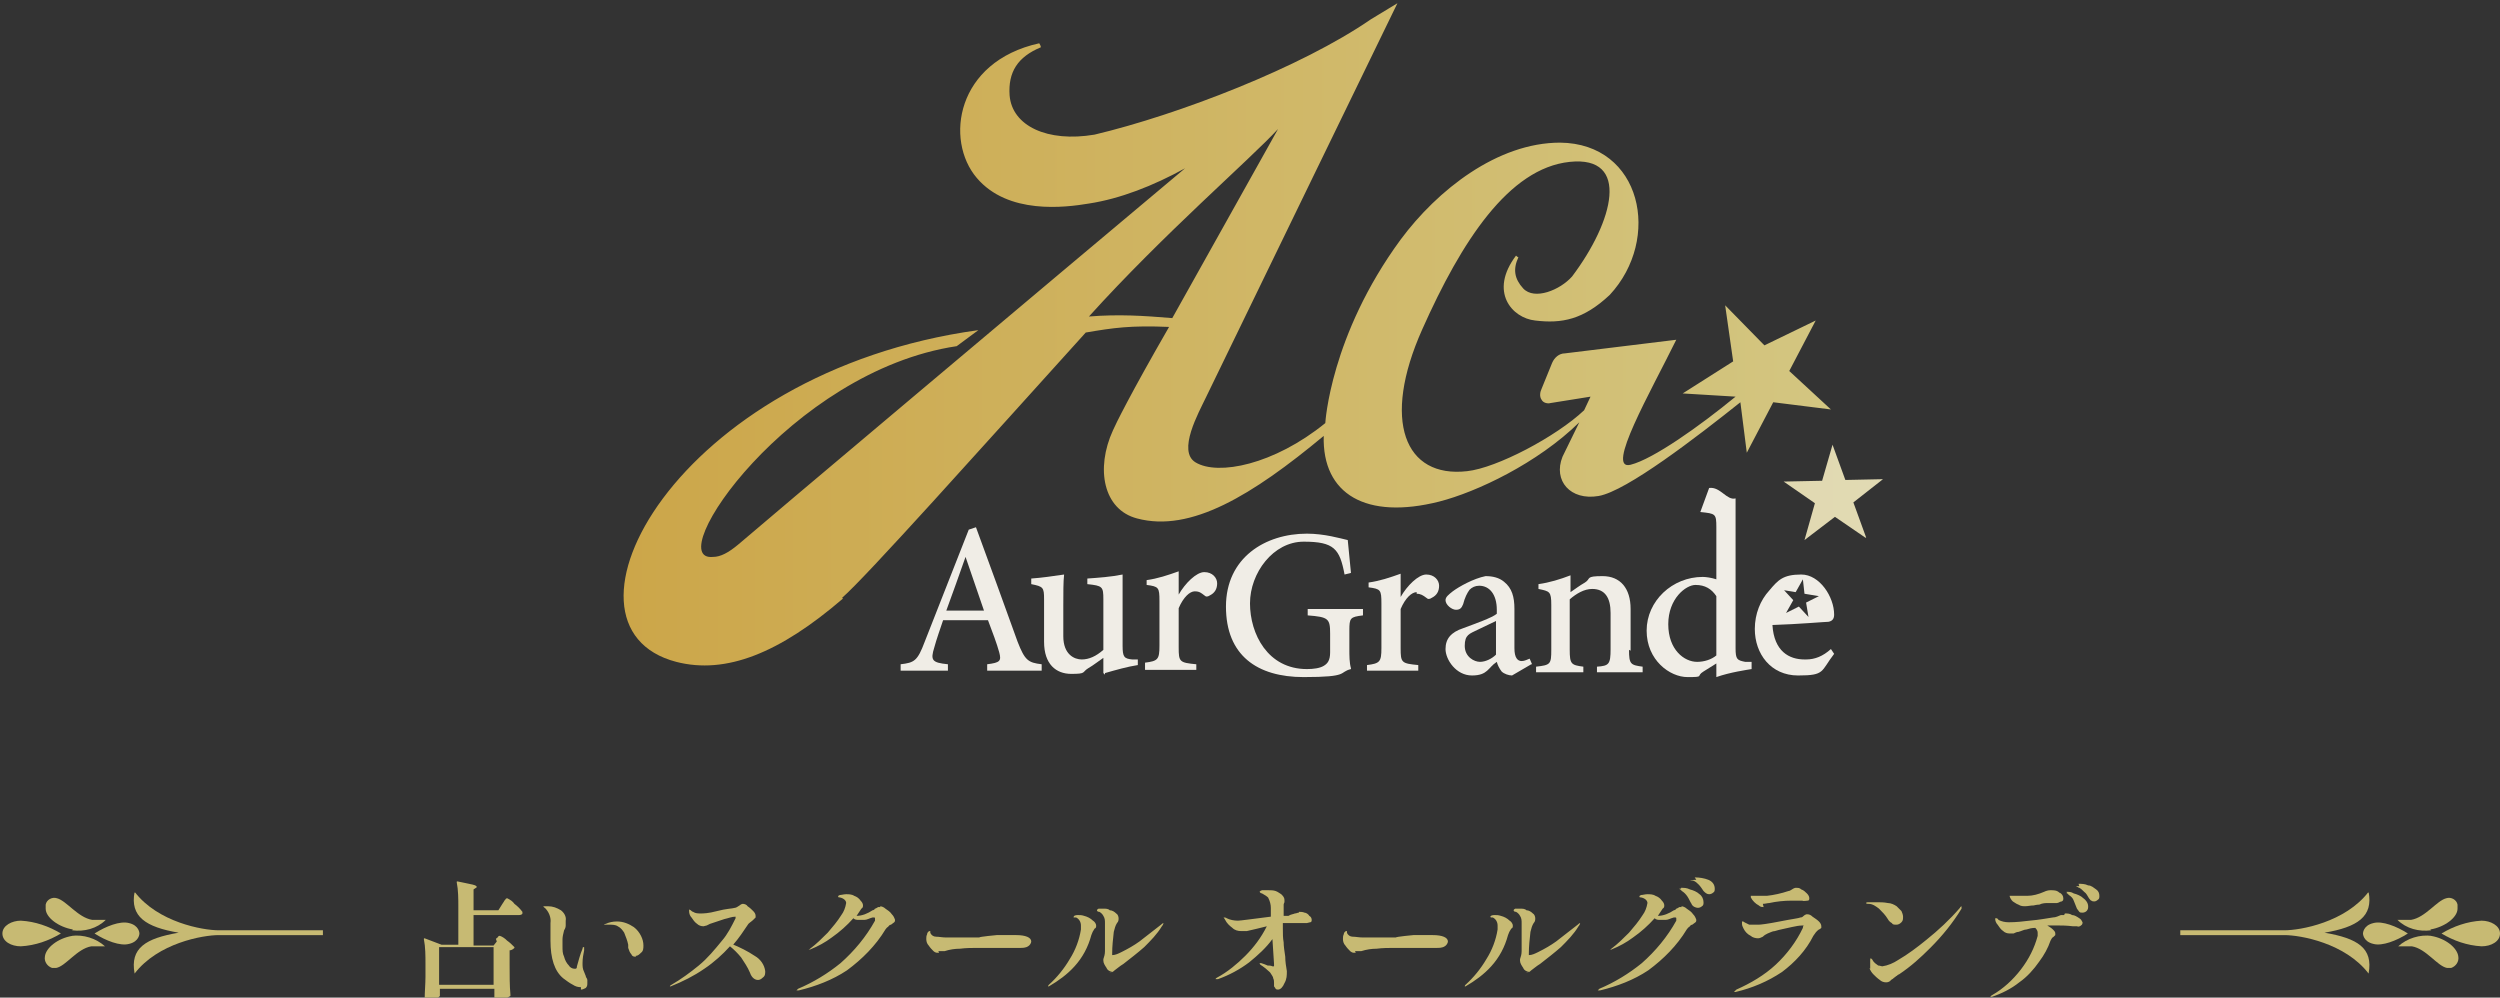 <?xml version="1.0" encoding="UTF-8"?>
<svg xmlns="http://www.w3.org/2000/svg" xmlns:xlink="http://www.w3.org/1999/xlink" viewBox="0 0 312 124.5">
<rect x="0" y="0" width="312" height="124.5" fill="#333333" stroke="none"/>
<defs>
<linearGradient id="_gradetion_01" data-name="gradetion 01" x1="77.8" y1="41.6" x2="228.5" y2="41.6" gradientUnits="userSpaceOnUse">
<stop offset="0" stop-color="#cca649"/>
<stop offset="1" stop-color="#d3c681"/>
</linearGradient>
<linearGradient id="_gradetion_02" data-name="gradetion 02" x1="222.6" y1="61.4" x2="235" y2="61.4" gradientUnits="userSpaceOnUse">
<stop offset="0" stop-color="#e1d9b1"/>
<stop offset="1" stop-color="#e1dab3"/>
</linearGradient>
<clipPath id="clippath">
<rect x=".3" y="111.4" width="40" height="10.2" fill="none"/>
</clipPath>
<clipPath id="clippath-1">
<rect x="272" y="111.4" width="40" height="10.2" fill="none"/>
</clipPath>
</defs>
<g>
<path d="m123.2,82.9v.8h6.8v-.8c-1.7-.2-2.1-.5-3-2.8-1.7-4.7-3.5-9.7-5.2-14.3l-.9.3-5.5,14c-.9,2.4-1.3,2.6-3,2.8v.8h5.9v-.8c-2-.2-2.2-.5-1.7-2.1.3-1.1.7-2.2,1.1-3.4h5.6c.6,1.6,1.1,2.9,1.4,4,.3,1.1.1,1.3-1.5,1.5Zm-5.1-6.7c.8-2.2,1.6-4.4,2.4-6.7h0l2.3,6.7h-4.8Z" fill="#f0ede6"/>
<path d="m137.9,84c1.4-.4,2.8-.8,4.1-1v-.7h-.7c-1-.1-1.2-.3-1.2-1.7v-8.9c-1.5.3-3,.4-4.4.5v.7c1.9.2,2,.3,2,1.9v6.3c-.9.8-1.8,1.2-2.7,1.2s-2.3-.6-2.3-2.9v-3.7c0-1.8,0-3.1.1-4-1.4.2-2.7.4-4.1.5v.7c1.5.3,1.6.4,1.6,1.9v5.3c0,2.8,1.5,4,3.4,4s1.3-.2,2.1-.7c.7-.4,1.3-.9,1.9-1.3v1.9l.2.2Z" fill="#f0ede6"/>
<path d="m142.9,82.9v.7h6.4v-.7c-2.1-.2-2.2-.3-2.2-2.1v-4.9c.6-1.4,1.4-2.1,2-2.1s.8.2,1.2.5c.2.2.4.2.7,0,.6-.3.9-.8.9-1.5s-.6-1.4-1.6-1.4-2.4,1.4-3.2,2.8h0v-2.9c-1.4.5-2.6.9-4,1.1v.6c1.5.2,1.6.3,1.6,2v5.6c0,1.7-.2,1.9-1.8,2.1Z" fill="#f0ede6"/>
<path d="m168.6,83.4c-.2-.7-.2-1.5-.2-2.5v-2.2c0-1.6.1-1.7,1.7-1.9v-.8h-6.9v.8c2.6.2,2.8.4,2.8,2.3v2.3c0,1-.3,1.4-.8,1.7-.5.3-1.3.4-2.1.4-4.9,0-7.1-4.4-7.1-8.2s2.9-7.7,6.7-7.7,4.5.9,5.1,4.1l.8-.2c-.2-1.8-.3-3.3-.4-4.1-.9-.2-2.9-.8-5.1-.8-5.2,0-10.1,3-10.1,9.1s3.9,8.8,9.7,8.8,4.3-.6,5.9-1Z" fill="#f0ede6"/>
<path d="m176.8,74.1c.5,0,.8.2,1.2.5.2.2.4.2.7,0,.6-.3.9-.8.9-1.5s-.6-1.4-1.6-1.4-2.4,1.4-3.2,2.8h0v-2.9c-1.4.5-2.6.9-4,1.1v.6c1.5.2,1.6.3,1.6,2v5.6c0,1.7-.2,1.9-1.8,2.1v.7h6.4v-.7c-2.1-.2-2.2-.3-2.2-2.1v-4.9c.6-1.4,1.4-2.1,2-2.1Z" fill="#f0ede6"/>
<path d="m191.2,82.9l-.3-.7c-.3.1-.6.3-1,.3-.5,0-.9-.4-.9-1.6v-4.9c0-1.5-.3-2.6-1.3-3.4-.6-.5-1.4-.7-2.3-.7-1.5.3-3.3,1.3-4.1,1.9-.5.4-.9.7-.9,1.1,0,.6.8,1.2,1.3,1.2s.7-.2.9-.7c.2-.8.5-1.4.8-1.8.3-.3.7-.5,1.2-.5,1.3,0,2.2,1.1,2.2,3v.5c-.6.5-2.6,1.2-4.2,1.8-1.5.5-2.2,1.3-2.2,2.6s1.3,3.3,3.3,3.3,2-1,3.1-1.7c.1.4.3.8.6,1.2.3.3.9.5,1.3.5l2.4-1.4Zm-4.5-1.2c-.5.5-1.3.9-2,.9s-1.9-.6-1.9-2,.6-1.5,1.6-2c.6-.3,1.7-.8,2.3-1.1v4.2Z" fill="#f0ede6"/>
<path d="m203.5,81.2v-5.2c0-2.6-1.3-4.1-3.5-4.1s-1.4.3-2.2.8c-.7.4-1.2.8-1.8,1.2v-2.1c-1.3.5-2.6.9-4,1.1v.6c1.4.3,1.6.3,1.6,2v5.6c0,1.8-.1,1.9-1.9,2.1v.7h5.9v-.7c-1.5-.2-1.7-.3-1.7-2.1v-6.3c.8-.7,1.8-1.3,2.8-1.3,1.6,0,2.3,1.1,2.3,3v4.5c0,1.9-.2,2.1-1.7,2.2v.7h5.7v-.7c-1.5-.2-1.7-.3-1.7-2.1Z" fill="#f0ede6"/>
<path d="m218.6,83.3v-.7h-.8c-1-.2-1.2-.3-1.2-1.7v-18.7c-1.1.3-1.9-1.5-3.3-1.3l-1.1,3c1.9.2,2,.2,2,1.9v6.5c-.6-.2-1.3-.3-1.7-.3-3.8,0-7,3-7,6.7s2.9,5.8,5.1,5.8,1-.1,2-.7l1.6-1v1.7c1.7-.6,3.8-.9,4.4-1Zm-6.8-.7c-1.6,0-3.6-1.5-3.6-4.7s2.2-4.9,3.4-4.9,2,.5,2.6,1.4v7.4c-.6.5-1.5.8-2.4.8Z" fill="#f0ede6"/>
<path d="m105.1,74.6c3-2.6,17.2-18.5,30.4-33.1,3.5-.6,5.6-.9,10.4-.7-4.9,8.5-6.7,12.2-7,12.9-2.2,4.8-1.2,9.9,3,11,6.7,1.8,14.4-2.9,23.3-10.3-.2,7.3,5.3,10.5,14.4,8.2,4.7-1.2,12.3-4.8,17.5-9.9l-2.1,4.3c-1.2,3,1,5.5,4.5,4.9s12.3-7.4,17.7-11.7l.8,6.3h0s3.3-6.3,3.3-6.3l7.2.9h0c0,0-5.2-4.8-5.2-4.8l3.3-6.3h0c0,0-6.4,3.1-6.4,3.1l-4.9-5h0s1,7,1,7l-6.3,4h0c0,0,6.6.4,6.6.4-4.5,3.7-10.3,7.8-13.1,8.5-3.2.8,2.5-9.1,5.7-15.6l-13.9,1.7c-.7,0-1.3.5-1.6,1.2l-1.3,3.2c-.2.4-.3,1,0,1.4.2.4.8.5,1.1.4l5-.8-.8,1.7c-3.5,3.3-10.9,7.2-14.6,7.6-7.8.9-10.7-6.3-5.6-17.7,4.9-11,10.8-20.1,18.4-20.9s5.5,7.4.3,14.3c-1.5,1.7-4.7,3-6.1,1.5-1.1-1.2-1.3-2.4-.6-3.9q-.1,0-.3-.2c-3.4,4.5-.5,7.8,2.4,8.1,3.3.4,6-.1,9.3-3.2h0c6.5-7,4-18.9-6.2-19-7.8,0-15.3,5.9-19.9,12.1-8.8,12-9.4,22.9-9.4,22.9-6.4,5.2-13.4,6.6-16.2,4.9-2.3-1.4.4-6.2,1.3-8.1,2.8-5.8,23.9-49.2,23.9-49.2l-3.3,2h0c-8.7,6-24,11.9-34.5,14.4-5.9,1-10.3-1.1-10.6-4.9-.2-2.9,1-4.8,3.9-6q0-.2-.2-.5c-10.4,2.3-11.8,12.1-7.8,16.8,3.9,4.6,11,3.7,14,3.2,3.9-.6,8-2.2,12-4.4-17.3,14.5-54,45.4-55.7,46.9-1.3,1.1-2.3,1.6-3.2,1.6-6.6.7,9.6-23.2,30.4-26.3l2.7-2c-37.8,5.2-54.6,37-37.7,41.4,6.2,1.6,12.9-1.1,20.8-7.9Zm54.4-58.5l-13.2,23.6c-3.6-.3-6.7-.5-10.4-.2,9.3-10.3,20.1-19.6,23.6-23.4Z" fill="url(#_gradetion_01)"/>
<polygon points="231.3 62.7 235 59.8 235 59.8 230.3 59.9 228.7 55.5 228.7 55.5 227.4 60 222.6 60.1 222.6 60.1 226.5 62.8 225.2 67.4 225.2 67.4 229 64.5 232.8 67.1 232.9 67.1 231.3 62.7" fill="url(#_gradetion_02)"/>
<path d="m225.2,82.3c-1.9,0-3.8-1-4-4.3,3.2-.1,6.6-.4,7-.4.5-.1.7-.4.7-.9,0-2.2-1.8-5-4.1-5s-2.9.7-4,2c-1.1,1.2-1.8,2.9-1.8,4.8,0,3.1,2,5.8,5.4,5.8s2.8-.5,4.5-2.7l-.4-.6c-1,.9-2,1.3-3.1,1.3Zm-2.9-8.7l1.8.3.9-1.6h0s.2,1.8.2,1.8l1.8.3h0s-1.6.8-1.6.8l.3,1.8h0s-1.2-1.3-1.2-1.3l-1.6.8h0s.9-1.6.9-1.6l-1.2-1.3h0Z" fill="#f0ede6"/>
</g>
<g>
<path d="m61.9,117.2s0-.1.2-.2c0,0,.1-.2.2-.2,0,0,0,0,.1,0,.3.1.6.3.9.6.3.2.6.5.9.8,0,0,0,.1,0,.1-.2.2-.4.3-.6.3v1.9c0,1.3,0,2.5.1,3.6,0,0,0,.1,0,.2-.2.1-.5.3-.7.3-.3.1-.6.2-.9.2-.2,0-.3,0-.4-.2,0,0,0-.1,0-.2,0,0,0-.1,0-.2,0-.1,0-.2,0-.3v-.5h-6.8v.3c0,.3,0,.4,0,.4h0c0,.1,0,.1,0,.2-.2.2-.4.4-.6.4-.3.1-.7.2-1,.2-.1,0-.2,0-.3,0,0,0-.1-.1,0-.2,0-.9.1-1.9.1-2.8v-1.6c0-1,0-2.1-.2-3.1h0c0-.1,0-.1.1-.1l2.1.8h2.1v-4.7c0-1,0-2.1-.2-3.1,0-.1,0-.1.1-.1.9.2,1.5.3,1.9.4s.5.2.5.3,0,0-.1.1l-.3.2v2.6h3.1l.5-.8.2-.3c0-.1.2-.2.2-.3,0,0,.1-.1.2-.1.4.2.7.4.9.7.4.3.7.6,1,1,0,0,0,.1,0,.2,0,.1-.2.2-.4.2h-5.7v3.8h2.5l.4-.5Zm-.3,5.7v-4.7h-6.8v4.7h6.8Zm10.9.3c-.4,0-.7-.1-1-.3-.4-.2-.8-.5-1.2-.8-1.1-.9-1.6-2.5-1.6-4.7s0-.7,0-1.2c0-.5,0-.8,0-1,.1-.7-.2-1.4-.7-1.9-.1,0-.2-.2-.2-.2,0,0,0,0,.2,0,.1,0,.3,0,.4,0,.6,0,1.1.2,1.6.5.4.3.7.8.6,1.3,0,.2,0,.3,0,.5,0,.2,0,.4-.2.7-.1.4-.2.8-.2,1.1,0,.3,0,.6,0,.9,0,.5,0,.9.2,1.3.1.4.3.8.6,1.1.1.2.4.4.7.4.2,0,.3,0,.3-.3.2-.7.4-1.5.7-2.2,0,0,0-.2.1-.2,0,0,0,0,.1,0s0,0,0,0c0,.1,0,.2,0,.4-.1.5-.2,1-.2,1.6,0,.4,0,.7.2,1.1l.2.5c0,.2.2.3.2.5,0,.1,0,.3,0,.4,0,.2,0,.4-.2.6-.2.1-.4.2-.6.2h0Zm6.9-3.8c-.2,0-.5,0-.6-.3-.2-.2-.3-.5-.4-.8,0-.1,0-.2,0-.4-.1-.5-.3-1-.5-1.5-.2-.3-.4-.6-.8-.8-.3-.2-.7-.2-1.1-.2h-.5c0,0-.1,0-.1,0,0,0,0-.1.2-.1.4-.2.9-.3,1.4-.3.8,0,1.5.3,2.1.7.4.3.7.7.9,1.1.2.4.3.8.3,1.2,0,.3,0,.7-.3.9-.2.2-.4.4-.7.4h0Zm11.9-1.6c1,.4,2,.9,2.9,1.5.7.4,1.2,1.1,1.3,1.9,0,.3,0,.6-.3.8-.2.2-.4.3-.6.3-.4,0-.8-.3-1-.9-.3-.7-.7-1.3-1.1-1.9-.4-.5-.9-1-1.4-1.4-.9,1-2,2-3.2,2.8-1.3.9-2.7,1.6-4.2,2.2,0,0,0,0-.1,0,0,0,0,0,0,0s0-.1.2-.2c1.2-.7,2.3-1.5,3.4-2.4,1.1-.9,2-2,2.9-3.1.7-.8,1.2-1.8,1.7-2.8,0,0,0-.2,0-.2,0,0,0,0,0,0-.5,0-.9.2-1.4.3-.6.2-1.2.4-1.8.6,0,0-.2.1-.4.2-.1,0-.3.1-.4.1-.3,0-.6-.1-.8-.3-.3-.2-.5-.5-.7-.8-.2-.2-.3-.5-.3-.8,0,0,0-.1,0-.2,0,0,0,0,0,0s0,0,.2.1c0,0,.2.2.3.2.3.2.6.2,1,.2.2,0,.9,0,2-.3s1.9-.3,2.2-.4c.2,0,.4-.2.6-.3.1-.1.3-.2.4-.2.2,0,.5.1.6.3.3.2.5.4.7.6.2.2.3.4.3.6,0,0,0,.2,0,.2,0,0-.2.2-.3.3-.2.2-.4.3-.6.5-.6.9-1.2,1.8-1.9,2.6h0Zm18.5-4.7c.2,0,.5.1.7.3.3.2.6.4.8.7.2.2.3.4.4.7,0,.1,0,.2-.1.3-.1.1-.3.2-.4.3-.2,0-.3.2-.4.3-.1,0-.2.2-.3.3-1.2,2-2.9,3.7-4.8,5.1-1.8,1.2-3.9,2-6,2.5h-.2c0,0-.1,0-.1,0s0,0,.2-.2c1.9-.8,3.7-1.9,5.3-3.2,1.7-1.5,3.2-3.3,4.3-5.3,0,0,0-.2,0-.3,0,0,0-.1-.1-.1,0,0,0,0,0,0,0,0-.1,0-.2,0-.4.1-.7.3-1,.3-.2,0-.5,0-.7,0-.3,0-.5,0-.7-.2-.8.9-1.7,1.7-2.7,2.4-.8.6-1.7,1.1-2.7,1.5,0,0-.1,0-.2,0,0,0,0,0,0,0,0,0,0,0,0,0,0,0,.1,0,.2-.1.8-.6,1.5-1.3,2.2-2,.6-.7,1.2-1.4,1.7-2.2.3-.4.5-.9.6-1.5,0-.3-.3-.6-.8-.7-.1,0-.2,0-.2-.1s0-.1.2-.2c.2,0,.5-.1.8-.1.3,0,.7,0,1,.2.3.1.6.3.8.6.2.2.3.4.3.6,0,.1,0,.3-.2.4-.2.3-.4.6-.6.9.7,0,1.4-.3,2-.7,0,0,.2,0,.3-.2.1,0,.2-.1.4-.2,0,0,.2,0,.3,0h0Zm7.4,5.8c-.1,0-.2,0-.3,0-.1,0-.3-.1-.4-.2-.2-.2-.4-.4-.6-.7-.2-.2-.3-.5-.3-.8,0-.2,0-.4.1-.6,0-.2.2-.4.3-.4,0,0,0,0,.1,0,0,0,0,0,0,.2.1.3.4.5.7.5.4,0,.8.1,1.3.1.2,0,.8,0,1.8,0h2.3c0-.1,2.2-.3,2.2-.3,1.2,0,2,0,2.4,0,1.2,0,1.9.3,1.9.8,0,.2-.2.5-.4.6-.3.2-.7.2-1,.2,0,0-.1,0-.2,0,0,0-.2,0-.3,0h-.7c-1.3,0-2.6,0-4.1,0-.7,0-1.4,0-2.2.1-.6,0-1.3.1-1.9.3-.1,0-.2,0-.4,0-.1,0-.3,0-.4,0h0Zm21.7,2.4c-.3,0-.7-.2-.8-.5-.2-.3-.4-.6-.4-.9,0,0,0-.2,0-.2.1-.3.2-.6.2-1v-1.2c0-.6,0-1.1,0-1.4,0-.4,0-.7,0-.9,0-.3,0-.6-.2-.9-.1-.2-.3-.4-.5-.5-.2,0-.3-.1-.3-.2,0,0,0-.1.2-.2.2,0,.4,0,.6,0,.3,0,.6,0,.8.2.3,0,.6.2.8.4.2.1.3.4.3.6,0,.2,0,.4-.2.6-.2.3-.3.7-.4,1.1-.1.9-.2,1.8-.2,2.7,0,.1,0,.2,0,.2.4,0,.8-.2,1.2-.4.8-.4,1.5-.8,2.2-1.3.9-.7,1.8-1.4,2.7-2.1,0,0,.2-.2.3-.2,0,0,0,0,0,0,0,0,0,0,0,0,0,.1-.1.3-.2.4-.6,1-1.4,1.8-2.2,2.6-.8.7-1.7,1.4-2.6,2.1-.5.3-.8.6-1.1.8-.2.2-.4.3-.7.3Zm-8.1,1.8s0,0,0,0c0,0,0,0,0,0,0,0,0-.1.1-.2,1-.9,1.9-2,2.6-3.2.7-1.1,1.2-2.4,1.4-3.7,0-.2,0-.4,0-.5,0-.4-.2-.8-.6-1,0,0,0,0-.2,0s-.1,0-.1-.1c0-.1.2-.2.5-.2.3,0,.5,0,.8.1.4.1.8.3,1.1.6.2.1.4.4.4.6,0,.2,0,.3-.2.4-.2.3-.3.5-.4.8-.4,1.5-1.1,2.8-2.1,3.9-.9,1-2,1.8-3.2,2.5,0,0-.1,0-.2,0Zm31.3-9.3c.2,0,.5,0,.7.1.2,0,.5.2.6.4.2.1.3.3.3.5,0,.1,0,.3-.2.3-.1,0-.3.1-.4.1-.2,0-.4,0-.5,0-.4,0-.8,0-1.2,0-.3,0-.7,0-1.3,0v.6c0,.7,0,1.3.1,1.8,0,.5.1,1.1.2,1.8,0,.6.1,1.2.2,1.8,0,.5,0,1-.3,1.5-.2.5-.5.8-.8.8-.1,0-.2,0-.3-.1,0,0-.1-.2-.2-.3,0-.1,0-.3,0-.4,0-.2,0-.4-.1-.6,0-.2-.2-.4-.3-.6-.1-.2-.3-.3-.5-.5-.2-.2-.4-.3-.5-.4l-.3-.2c0,0-.1-.1-.1-.2,0,0,0,0,0,0,0,0,.2,0,.2,0,.3.1.6.2.8.3.2,0,.4,0,.6.1,0,0,.2,0,.2,0,0-.1,0-.2,0-.3l-.2-3.1c-.8,1.1-1.8,2-2.9,2.9-1.2.9-2.5,1.6-3.9,2.1,0,0-.1,0-.2,0,0,0-.1,0-.1,0s0-.1.2-.2c1.3-.7,2.5-1.7,3.5-2.7,1.1-1.1,2-2.3,2.7-3.7-.8.2-1.6.4-2.5.6-.2,0-.4,0-.7,0-.4,0-.8-.1-1.1-.4-.4-.3-.7-.6-.9-1,0,0-.1-.2-.2-.3,0,0,0,0,0,0,0,0,0,0,0,0,.1,0,.3,0,.4.1.4.2.9.3,1.4.3.3,0,1.7-.2,4.1-.5h0c0-.5,0-.8,0-1.1,0-.4-.1-.8-.3-1.2,0-.1-.2-.2-.3-.3-.2-.1-.3-.2-.5-.3-.2,0-.3-.2-.3-.2s0-.1.3-.2c.3,0,.5,0,.8,0,.3,0,.6,0,.9.1.3.1.5.3.7.4.2.2.4.4.4.7,0,0,0,.2,0,.3,0,0-.1.2-.1.3,0,.2,0,.3,0,.5,0,.4,0,.7,0,.9h.6c.3-.2.6-.2.8-.3.2,0,.3-.1.5-.1Zm7.1,5.1c-.1,0-.2,0-.3,0-.1,0-.3-.1-.4-.2-.2-.2-.4-.4-.6-.7-.2-.2-.3-.5-.3-.8,0-.2,0-.4.1-.6,0-.2.2-.4.3-.4,0,0,0,0,.1,0,0,0,0,0,0,.2.1.3.4.5.7.5.4,0,.8.1,1.3.1.2,0,.8,0,1.8,0h2.3c0-.1,2.2-.3,2.2-.3,1.2,0,2,0,2.4,0,1.2,0,1.9.3,1.9.8,0,.2-.2.5-.4.6-.3.2-.7.2-1,.2,0,0-.1,0-.2,0,0,0-.2,0-.3,0h-.7c-1.3,0-2.6,0-4.1,0-.7,0-1.4,0-2.2.1-.6,0-1.3.1-1.9.3-.1,0-.2,0-.4,0-.1,0-.3,0-.4,0Zm21.7,2.4c-.3,0-.7-.2-.8-.5-.2-.3-.4-.6-.4-.9,0,0,0-.2,0-.2.1-.3.2-.6.2-1v-1.2c0-.6,0-1.1,0-1.4,0-.4,0-.7,0-.9,0-.3,0-.6-.2-.9-.1-.2-.3-.4-.5-.5-.2,0-.3-.1-.3-.2,0,0,0-.1.2-.2.2,0,.4,0,.6,0,.3,0,.6,0,.8.2.3,0,.6.2.8.4.2.1.3.4.3.6,0,.2,0,.4-.2.6-.2.3-.3.7-.4,1.1-.1.9-.2,1.8-.2,2.7,0,.1,0,.2,0,.2.4,0,.8-.2,1.2-.4.8-.4,1.5-.8,2.2-1.3.9-.7,1.8-1.4,2.7-2.1,0,0,.2-.2.3-.2,0,0,0,0,0,0,0,0,0,0,0,0,0,.1-.1.3-.2.4-.6,1-1.4,1.8-2.2,2.6-.8.7-1.7,1.4-2.6,2.1-.5.3-.8.6-1.1.8-.2.2-.4.3-.7.3Zm-8.1,1.8s0,0,0,0c0,0,0,0,0,0,0,0,0-.1.1-.2,1-.9,1.9-2,2.6-3.2.7-1.1,1.2-2.4,1.4-3.7,0-.2,0-.4,0-.5,0-.4-.2-.8-.6-1,0,0,0,0-.2,0,0,0-.1,0-.1-.1,0-.1.2-.2.5-.2.3,0,.5,0,.8.1.4.1.8.3,1.1.6.2.1.4.4.4.6,0,.2,0,.3-.2.4-.2.3-.3.5-.4.8-.4,1.5-1.1,2.8-2.1,3.9-.9,1-2,1.8-3.2,2.5,0,0-.1,0-.2,0Zm28.7-13.6c.6,0,1.2.1,1.7.3.5.2.8.6.8,1.1,0,.2,0,.4-.2.5-.1.1-.3.2-.5.2-.3,0-.5-.2-.7-.4-.2-.3-.4-.6-.6-.8-.2-.2-.4-.4-.7-.5,0,0-.2,0-.2,0,0,0-.1,0-.2,0,0,0,0,0,0,0,0,0,.3-.1.8-.1h0Zm-1.7,1.3c.4,0,.7,0,1.1.2.4.1.9.3,1.2.6.3.2.5.6.5,1,0,.2,0,.4-.2.5-.1.1-.3.2-.5.2-.3,0-.7-.2-.8-.5-.2-.3-.3-.6-.5-.9-.2-.3-.4-.5-.7-.7,0,0-.1-.1-.2-.2,0,0-.1,0-.1-.1s0,0,0,0c0,0,.1,0,.2,0h0Zm0,2.3c.2,0,.5.1.7.3.3.2.6.4.8.7.2.2.3.4.4.7,0,.1,0,.2-.1.3-.1.1-.3.2-.4.3-.2,0-.3.2-.4.3-.1,0-.2.2-.3.3-1.2,2-2.9,3.7-4.8,5.1-1.8,1.2-3.9,2-6,2.5h-.2c0,0-.1,0-.1,0s0,0,.2-.2c1.9-.8,3.7-1.9,5.3-3.2,1.7-1.5,3.2-3.3,4.3-5.3,0,0,0-.2,0-.3,0,0,0-.1-.1-.1,0,0,0,0,0,0,0,0-.1,0-.2,0-.4.1-.7.3-1,.3-.2,0-.5,0-.7,0-.3,0-.5,0-.7-.2-.8.9-1.7,1.7-2.7,2.4-.8.6-1.7,1.1-2.7,1.5,0,0-.1,0-.2,0,0,0,0,0,0,0,0,0,0,0,0,0,0,0,.1,0,.2-.1.8-.6,1.5-1.3,2.2-2,.6-.7,1.2-1.4,1.7-2.2.3-.4.5-.9.6-1.5,0-.3-.3-.6-.8-.7-.1,0-.2,0-.2-.1s0-.1.2-.2c.2,0,.5-.1.8-.1.3,0,.7,0,1,.2.3.1.6.3.8.6.2.2.3.4.3.6,0,.1,0,.3-.2.4-.2.3-.4.6-.6.9.7,0,1.4-.3,2-.7,0,0,.2,0,.3-.2.1,0,.2-.1.4-.2.1,0,.2,0,.3,0h0Zm10.3.1c-.2,0-.4,0-.6-.2-.4-.2-.8-.6-1-1,0,0,0-.1,0-.2,0,0,0,0,0,0,0,0,0,0,0,0,0,0,.2,0,.2,0,.1,0,.2,0,.3,0,0,0,.1,0,.3,0,.2,0,.5,0,.7,0,.2,0,.3,0,.5,0,.9-.1,1.8-.3,2.7-.6.2,0,.4-.2.6-.3,0,0,.2-.1.3-.1.3,0,.5,0,.7.2.3.1.5.3.7.5.2.2.3.4.3.6,0,.1,0,.3-.2.3-.2,0-.5.1-.7,0-.2,0-.4,0-.5,0h-.8c-.9,0-1.9.1-2.8.3-.2,0-.5.1-.8.1h0Zm-3.5,10.4s0,0,0,0,0,0,.1-.1c1.8-.8,3.5-1.8,4.9-3.1,1.4-1.3,2.6-2.9,3.4-4.6,0,0,0-.2.1-.3,0,0,0,0-.1,0-.5,0-.9.1-1.4.2-.8.2-1.5.3-2.1.5-.3,0-.6.2-.9.3-.2.1-.4.2-.6.4-.2.1-.4.2-.6.2-.3,0-.7-.1-.9-.3-.4-.2-.7-.5-.9-.9-.1-.2-.2-.4-.2-.6,0,0,0-.2,0-.3,0,0,0,0,0,0,0,0,0,0,.1,0,0,0,.1,0,.2.1.2.1.4.2.6.3.2,0,.5,0,.7,0,0,0,.3,0,.5,0,.2,0,1.1-.1,2.6-.4,1.5-.3,2.4-.4,2.6-.5.2,0,.3-.1.4-.2.1-.1.3-.2.4-.2.3,0,.5.1.7.3.3.2.6.4.8.6.2.2.3.4.3.6,0,0,0,.1,0,.2,0,0-.2.2-.3.2-.3.2-.5.5-.7.8-.9,1.8-2.3,3.3-3.9,4.5-1.8,1.2-3.7,2-5.8,2.5h-.2Zm20-8.2c-.2,0-.4,0-.5-.2-.2-.1-.4-.3-.5-.5-.3-.5-.7-.9-1.1-1.3-.4-.3-.8-.6-1.3-.6-.2,0-.3,0-.3-.1s.1-.1.4-.1c.3,0,.6,0,.9,0,.5,0,.9,0,1.4.1.4,0,.8.2,1.1.4.2.2.4.4.6.6.1.2.2.5.2.7,0,.3,0,.5-.2.7-.2.2-.4.3-.6.3Zm-3.2,5.5c0-.2,0-.4,0-.6,0-.2,0-.4,0-.5,0-.1,0-.2.1-.2,0,0,0,0,.2.2,0,.1.2.3.3.4.1.1.3.2.4.3.2,0,.4.1.5.1.7-.1,1.4-.4,2-.8,1.2-.7,2.4-1.6,3.5-2.5,1.5-1.2,2.9-2.5,4.2-4,0-.1.2-.2.2-.2,0,0,0,0,0,0,0,0,0,0,0,0,0,0,0,.1,0,.2,0,0,0,.1,0,.1-1.1,1.8-2.4,3.4-3.9,4.9-1.2,1.2-2.4,2.3-3.9,3.3,0,0-.1,0-.3.2-.1,0-.2.2-.3.2-.1.1-.2.2-.4.3-.1.2-.4.3-.6.3-.3,0-.6-.1-.8-.3-.3-.2-.6-.5-.8-.7-.2-.2-.4-.5-.5-.8Zm26-10.6c.4,0,.8,0,1.2.2.4,0,.7.3,1,.5.3.2.4.5.4.8,0,.2,0,.4-.2.5-.1.1-.3.2-.4.2-.1,0-.3,0-.4-.1-.1,0-.2-.2-.3-.3-.2-.3-.3-.6-.6-.8-.2-.2-.4-.4-.6-.5,0,0-.1,0-.2-.1,0,0-.1,0-.2-.1,0,0,0,0,0,0,0,0,.1,0,.4,0Zm-6.6,2.8c-.3,0-.6,0-.9-.2-.3-.1-.5-.3-.7-.4-.1-.1-.2-.2-.3-.4,0,0-.1-.2-.1-.3,0,0,0,0,0,0,.1,0,.2,0,.3,0,.1,0,.3,0,.4,0,.1,0,.2,0,.4,0,.4,0,.7,0,1.1,0,.7,0,1.4-.2,2.1-.5.2-.1.5-.2.8-.2.4,0,.8,0,1.1.3.3.1.5.4.5.7,0,.2,0,.3-.2.4-.2,0-.4.2-.6.2h-1c-.4,0-.8,0-1.2.2-.4,0-.6.1-.7.1-.4,0-.7.1-1.1.1Zm5.1-1.8c.3,0,.6,0,.9.2.4.1.9.3,1.2.6.3.2.6.6.6,1,0,.2,0,.4-.2.6-.1.1-.3.2-.5.2-.2,0-.3,0-.4-.1-.1-.1-.2-.3-.3-.4-.1-.3-.3-.7-.4-1-.1-.3-.3-.5-.6-.7,0,0-.1-.1-.2-.2,0,0-.1,0-.1-.1,0,0,0,0,.1,0Zm-.2,2.7c.3,0,.6,0,.9.2.3,0,.6.2.9.4.2.1.3.3.4.5,0,.1,0,.3-.2.4-.1.1-.3.2-.5.1h-.5c-.8-.1-1.4-.1-1.8-.1s-1,0-1.4,0c.3.2.5.3.7.5.2.2.3.3.3.5,0,0,0,.1,0,.2,0,0-.1.1-.2.2-.2.1-.3.3-.4.5-.3.9-.8,1.8-1.4,2.6-.7,1-1.5,1.9-2.5,2.6-1,.8-2.2,1.4-3.4,1.8,0,0-.2,0-.2,0,0,0,0,0,0,0s0-.1.2-.2c1.4-.8,2.6-1.9,3.6-3.2,1-1.3,1.7-2.7,2.1-4.2,0-.1,0-.3,0-.4,0-.2-.1-.4-.3-.6-.4,0-.8.1-1.1.2-.3,0-.6.2-1,.3-.2,0-.4.1-.6.2-.2,0-.3,0-.5,0-.3,0-.6-.1-.8-.3-.3-.2-.5-.5-.7-.8-.2-.2-.3-.5-.3-.7,0,0,0-.1,0-.1,0,0,.2,0,.2,0,0,0,.2.1.2.2.4.2.8.3,1.3.3.9,0,1.8-.1,2.6-.2,1.2-.1,2.2-.3,2.9-.4.4,0,.7-.2,1-.3.1,0,.2,0,.4,0Z" fill="#c7ba73"/>
<g>
<g clip-path="url(#clippath)">
<g>
<path d="m9,116.1c1.5.2,3.1-.2,4.2-1.3-.5,0-1.1,0-1.7,0-1.8-.3-3.2-2.4-4.4-2.7-.6-.2-1.3.2-1.4.8,0,.2,0,.4,0,.5,0,1.1,1.6,2.3,3.4,2.6" fill="#c7ba73"/>
<path d="m27.3,116.1c-2,0-7.6-1-10.5-4.8-.6,3.1,1.4,4.4,5.5,5.1-4.1.7-6.1,1.9-5.5,5.1,2.9-3.8,8.5-4.8,10.5-4.8h13v-.6h-13Z" fill="#c7ba73"/>
<path d="m7.6,116.5h0c-1.5-.9-3.2-1.5-5-1.6-1.1,0-2.3.6-2.3,1.6H.3c0,1,1.1,1.6,2.3,1.6,1.8-.1,3.5-.7,5-1.6h0" fill="#c7ba73"/>
<path d="m9,116.8c-1.8.3-3.3,1.5-3.4,2.6-.1.6.3,1.2.9,1.4.2,0,.4,0,.5,0,1.2-.2,2.6-2.4,4.4-2.7.5,0,1.1,0,1.7,0-1.1-1-2.7-1.5-4.2-1.3" fill="#c7ba73"/>
<path d="m17.4,116.5h0s0-1-1.3-1.3c-1.1-.3-2.9.4-4.3,1.3h0c1.4.9,3.2,1.6,4.3,1.3,1.3-.3,1.3-1.3,1.3-1.3" fill="#c7ba73"/>
</g>
</g>
</g>
<g>
<g clip-path="url(#clippath-1)">
<g>
<path d="m303.4,116.1c-1.5.2-3.1-.2-4.2-1.3.5,0,1.1,0,1.7,0,1.8-.3,3.2-2.4,4.4-2.7.6-.2,1.3.2,1.4.8,0,.2,0,.4,0,.5,0,1.1-1.6,2.3-3.4,2.6" fill="#c7ba73"/>
<path d="m285.1,116.1c2,0,7.6-1,10.5-4.8.6,3.1-1.4,4.4-5.5,5.1,4.1.7,6.1,1.9,5.5,5.1-2.9-3.8-8.5-4.8-10.5-4.8h-13v-.6h13Z" fill="#c7ba73"/>
<path d="m304.7,116.5h0c1.5-.9,3.2-1.5,5-1.6,1.1,0,2.3.6,2.3,1.6h0c0,1-1.1,1.6-2.3,1.6-1.8-.1-3.5-.7-5-1.6h0" fill="#c7ba73"/>
<path d="m303.4,116.8c1.8.3,3.3,1.5,3.4,2.6.1.6-.3,1.2-.9,1.4-.2,0-.4,0-.5,0-1.2-.2-2.6-2.4-4.4-2.7-.5,0-1.1,0-1.7,0,1.1-1,2.7-1.5,4.2-1.3" fill="#c7ba73"/>
<path d="m294.9,116.5h0s0-1,1.3-1.3c1.1-.3,2.9.4,4.3,1.3h0c-1.4.9-3.2,1.6-4.3,1.3-1.3-.3-1.3-1.3-1.3-1.3" fill="#c7ba73"/>
</g>
</g>
</g>
</g>
</svg>
